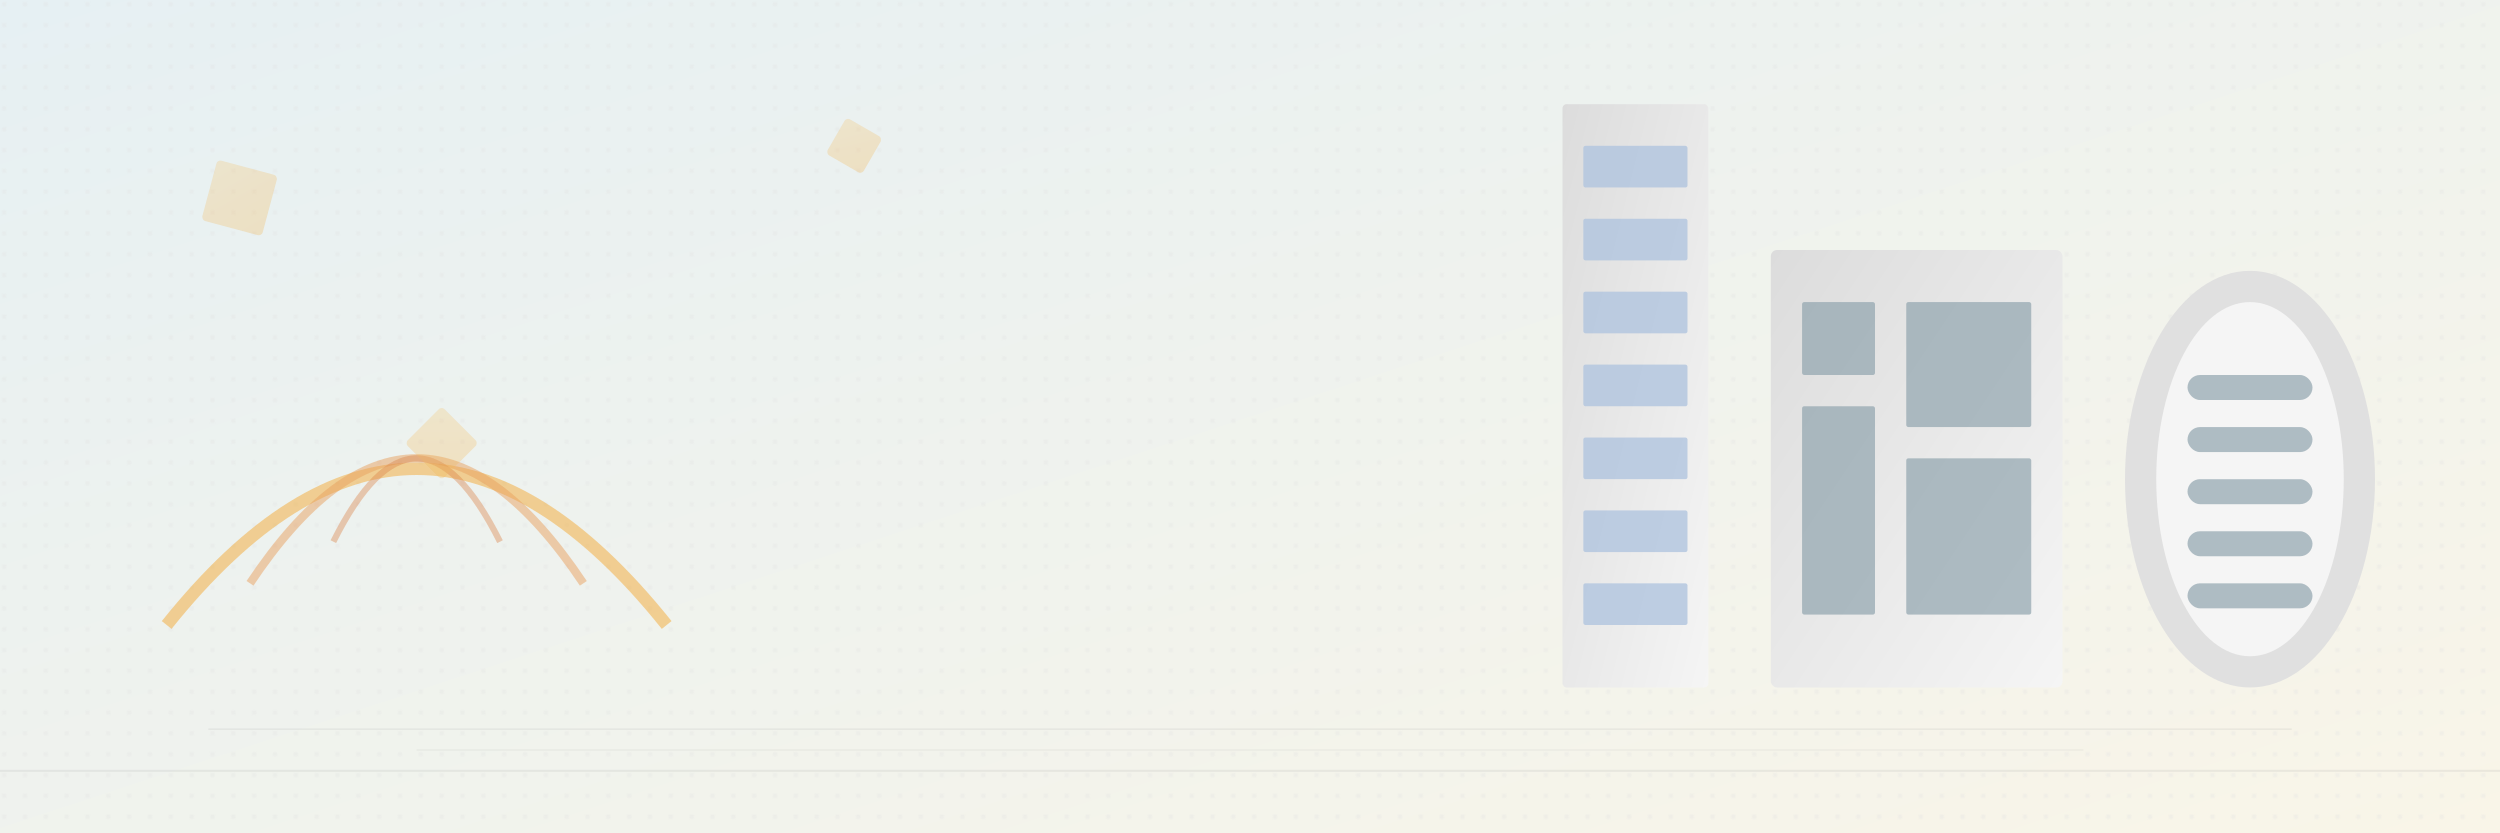 <?xml version="1.0" encoding="UTF-8"?>
<svg width="1200" height="400" viewBox="0 0 1200 400" xmlns="http://www.w3.org/2000/svg">
  <!-- Градиентный фон - более светлый для лучшего контраста с текстом -->
  <defs>
    <linearGradient id="bgGradient" x1="0%" y1="0%" x2="100%" y2="100%">
      <stop offset="0%" stop-color="#e6f0f3" />
      <stop offset="100%" stop-color="#f9f5e8" />
    </linearGradient>
    <linearGradient id="accentGradient" x1="0%" y1="0%" x2="100%" y2="100%">
      <stop offset="0%" stop-color="#f5b041" />
      <stop offset="100%" stop-color="#f39c12" />
    </linearGradient>
    <linearGradient id="buildingGradient" x1="0%" y1="0%" x2="100%" y2="100%">
      <stop offset="0%" stop-color="#dcdcdc" />
      <stop offset="100%" stop-color="#f5f5f5" />
    </linearGradient>
    <pattern id="dots" width="10" height="10" patternUnits="userSpaceOnUse">
      <circle cx="2" cy="2" r="1" fill="#e0e0e0" />
    </pattern>
  </defs>
  
  <!-- Фон баннера -->
  <rect width="100%" height="100%" fill="url(#bgGradient)" />
  <rect width="100%" height="100%" fill="url(#dots)" opacity="0.4" />
  
  <!-- Абстрактные архитектурные формы - с более четкими и контрастными цветами -->
  
  <!-- Архитектурные элементы справа - будут на противоположной стороне от текста -->
  <g transform="translate(700, 0)">
    <!-- Высокий небоскреб -->
    <rect x="50" y="50" width="70" height="280" fill="url(#buildingGradient)" rx="2" ry="2" />
    <rect x="60" y="70" width="50" height="20" fill="#b0c4de" rx="1" ry="1" opacity="0.8" />
    <rect x="60" y="105" width="50" height="20" fill="#b0c4de" rx="1" ry="1" opacity="0.8" />
    <rect x="60" y="140" width="50" height="20" fill="#b0c4de" rx="1" ry="1" opacity="0.8" />
    <rect x="60" y="175" width="50" height="20" fill="#b0c4de" rx="1" ry="1" opacity="0.8" />
    <rect x="60" y="210" width="50" height="20" fill="#b0c4de" rx="1" ry="1" opacity="0.8" />
    <rect x="60" y="245" width="50" height="20" fill="#b0c4de" rx="1" ry="1" opacity="0.8" />
    <rect x="60" y="280" width="50" height="20" fill="#b0c4de" rx="1" ry="1" opacity="0.8" />
    
    <!-- Современное здание -->
    <rect x="150" y="120" width="140" height="210" fill="url(#buildingGradient)" rx="3" ry="3" />
    <rect x="165" y="145" width="35" height="35" fill="#90a4ae" rx="1" ry="1" opacity="0.7" />
    <rect x="215" y="145" width="60" height="60" fill="#90a4ae" rx="1" ry="1" opacity="0.7" />
    <rect x="165" y="195" width="35" height="100" fill="#90a4ae" rx="1" ry="1" opacity="0.7" />
    <rect x="215" y="220" width="60" height="75" fill="#90a4ae" rx="1" ry="1" opacity="0.7" />
    
    <!-- Футуристическое здание/комплекс -->
    <g transform="translate(320, 130)">
      <ellipse cx="60" cy="100" rx="60" ry="100" fill="#e0e0e0" />
      <ellipse cx="60" cy="100" rx="45" ry="85" fill="#f5f5f5" />
      <rect x="30" y="50" width="60" height="12" fill="#90a4ae" rx="6" ry="6" opacity="0.7" />
      <rect x="30" y="75" width="60" height="12" fill="#90a4ae" rx="6" ry="6" opacity="0.7" />
      <rect x="30" y="100" width="60" height="12" fill="#90a4ae" rx="6" ry="6" opacity="0.7" />
      <rect x="30" y="125" width="60" height="12" fill="#90a4ae" rx="6" ry="6" opacity="0.7" />
      <rect x="30" y="150" width="60" height="12" fill="#90a4ae" rx="6" ry="6" opacity="0.7" />
    </g>
  </g>
  
  <!-- Акцентные элементы -->
  <g opacity="0.7">
    <!-- Декоративная арка -->
    <path d="M80,300 Q200,150 320,300" stroke="#f39c12" stroke-width="6" fill="none" opacity="0.6" />
    <path d="M120,280 Q200,160 280,280" stroke="#e67e22" stroke-width="4" fill="none" opacity="0.5" />
    <path d="M160,260 Q200,180 240,260" stroke="#d35400" stroke-width="3" fill="none" opacity="0.4" />
    
    <!-- Декоративные геометрические фигуры слева (где будет текст) -->
    <g opacity="0.3">
      <rect x="100" y="80" width="30" height="30" fill="url(#accentGradient)" rx="2" ry="2" transform="rotate(15, 115, 95)" />
      <rect x="400" y="60" width="20" height="20" fill="url(#accentGradient)" rx="2" ry="2" transform="rotate(30, 410, 70)" />
      <rect x="200" y="200" width="25" height="25" fill="url(#accentGradient)" rx="2" ry="2" transform="rotate(45, 212, 212)" />
    </g>
  </g>
  
  <!-- Тонкие направляющие линии - очень светлые, чтобы не мешать тексту -->
  <g opacity="0.15">
    <line x1="0" y1="370" x2="1200" y2="370" stroke="#999" stroke-width="1" />
    <line x1="100" y1="350" x2="1100" y2="350" stroke="#999" stroke-width="0.75" />
    <line x1="200" y1="360" x2="1000" y2="360" stroke="#999" stroke-width="0.5" />
  </g>
</svg>